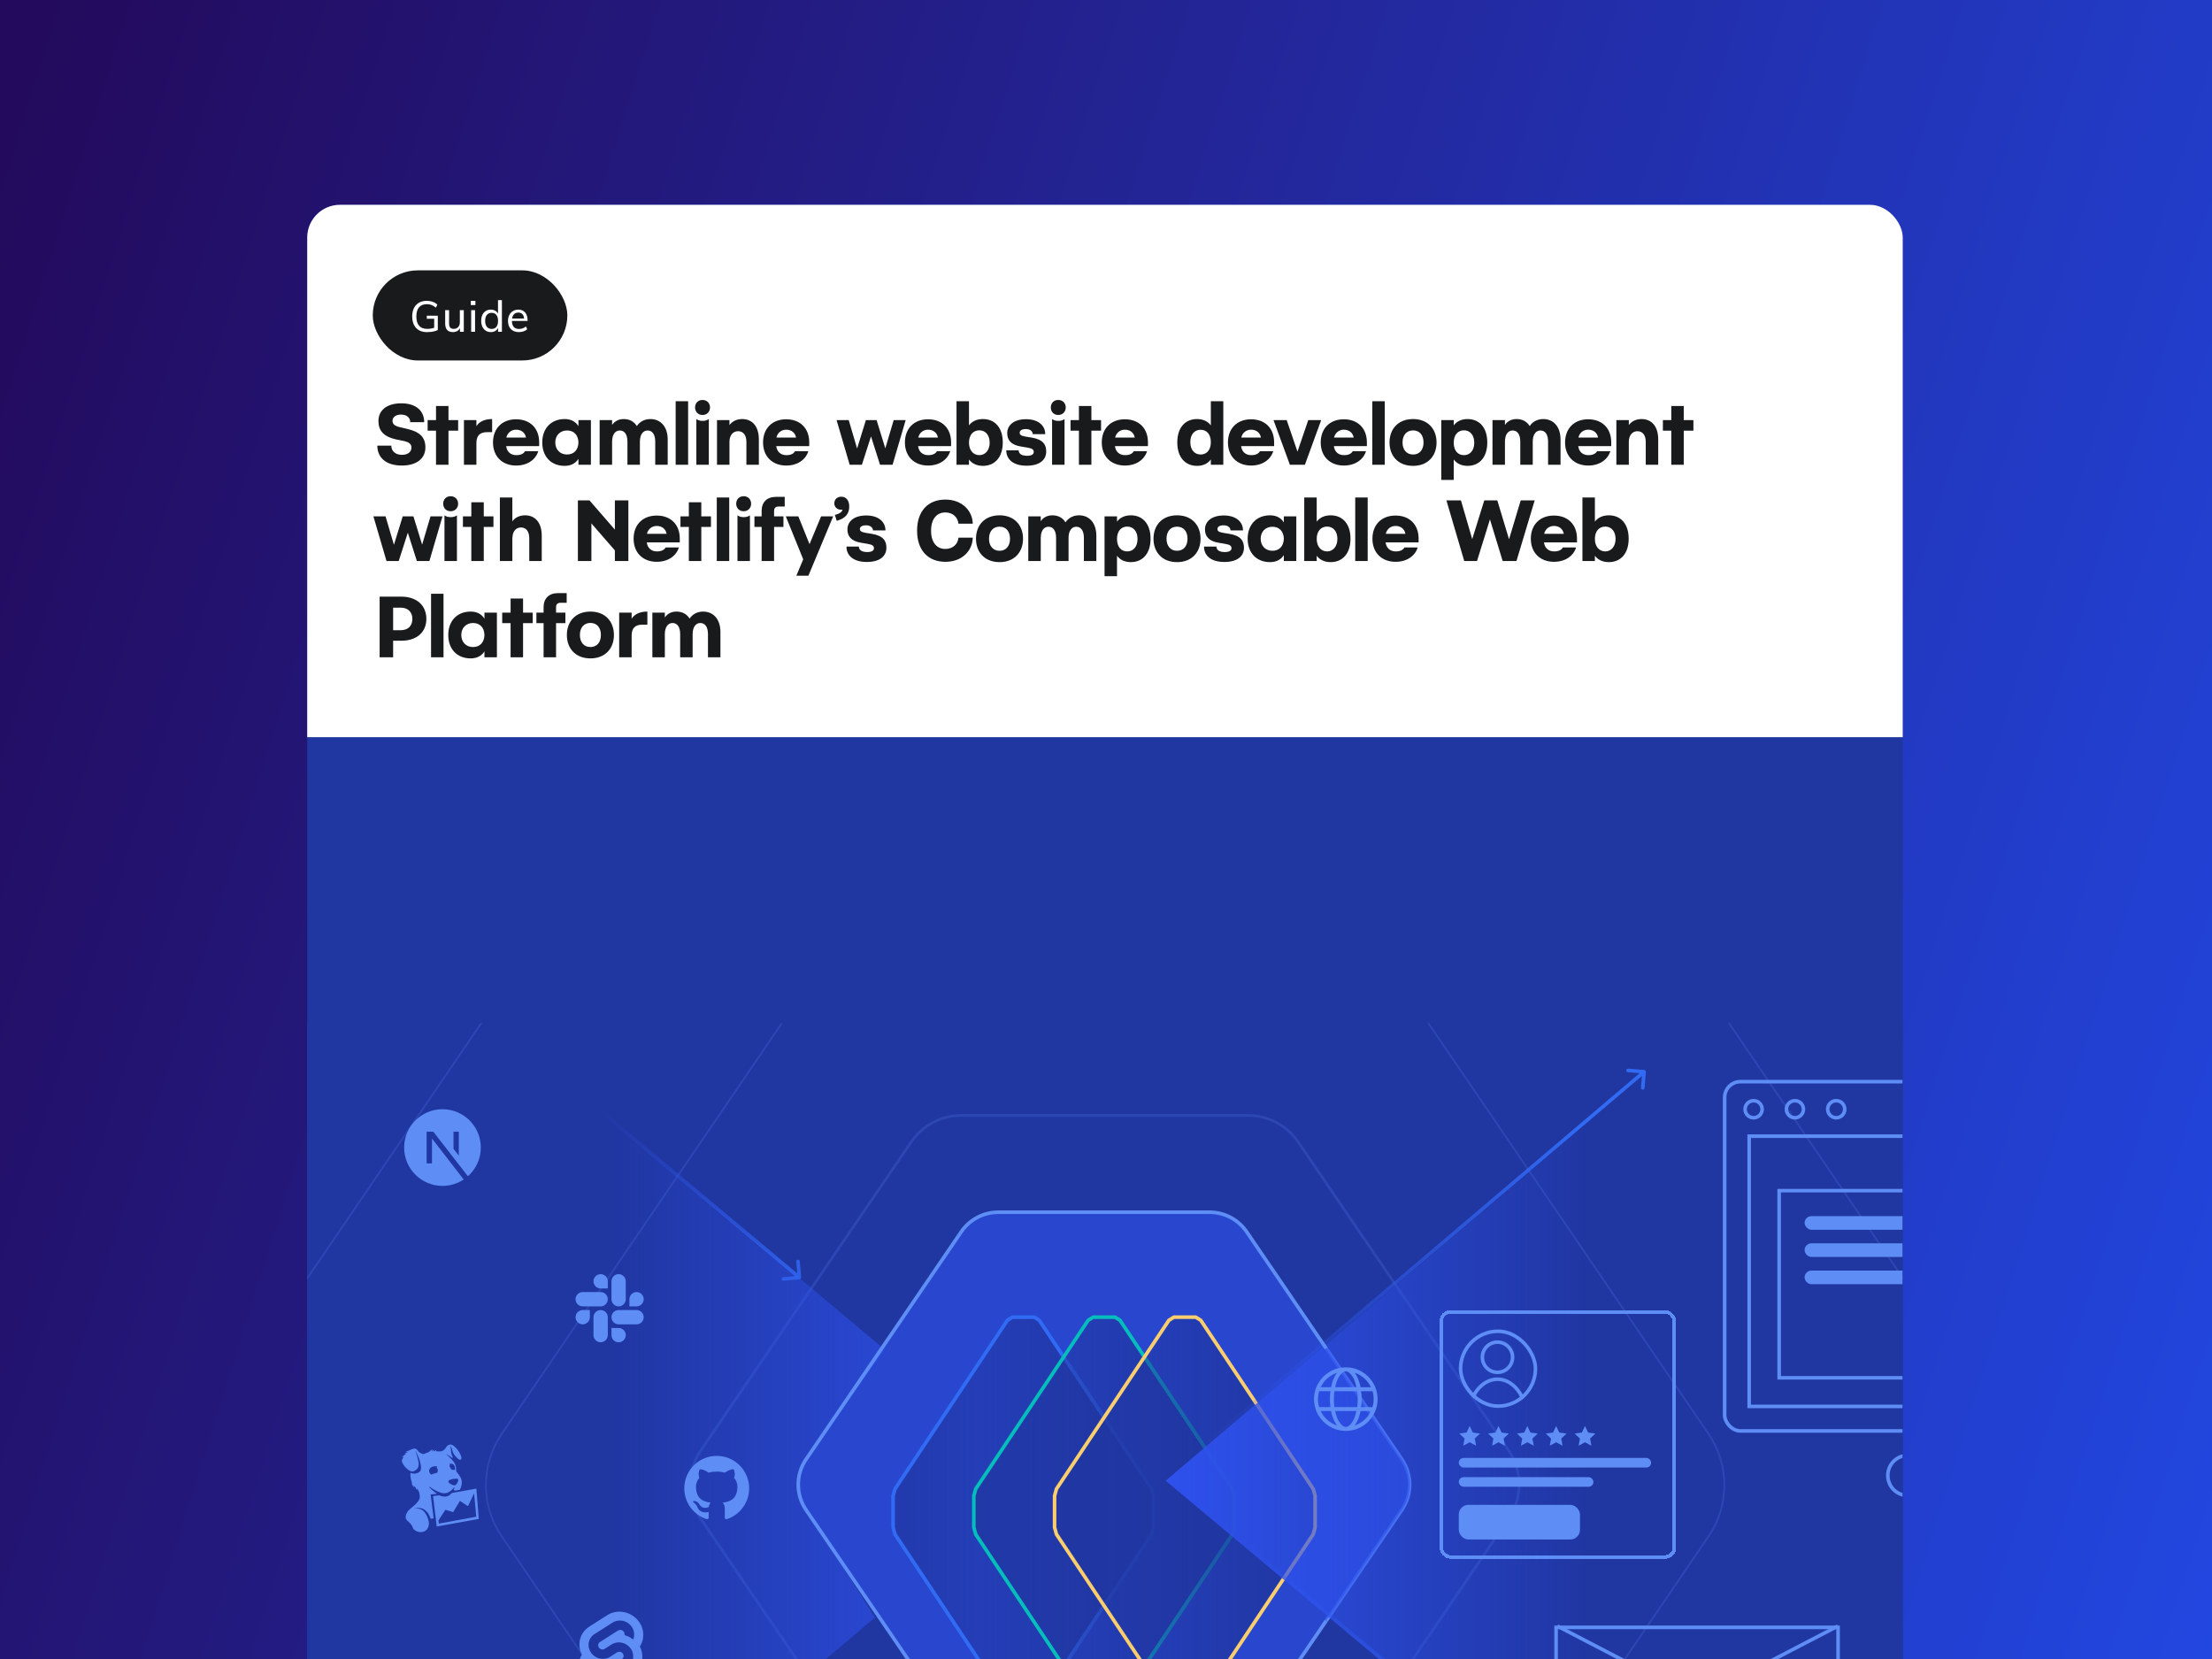 <svg xmlns="http://www.w3.org/2000/svg" fill="none" viewBox="0 0 1080 810" height="810" width="1080">
<g clip-path="url(#clip0_3649_22390)">
<rect fill="url(#paint0_linear_3649_22390)" height="810" width="1080"></rect>
<rect fill="url(#paint1_linear_3649_22390)" height="810" width="1080"></rect>
<g clip-path="url(#clip1_3649_22390)">
<rect fill="#2036A1" rx="16" height="890" width="779" y="100" x="150"></rect>
<g clip-path="url(#clip2_3649_22390)">
<rect fill="#2036A1" transform="translate(-90.342 499.5)" height="450" width="1260.7"></rect>
<path stroke-width="1.751" stroke="#5D8DF5" d="M647.512 791.352L684.456 737.189C689.53 729.75 689.53 719.962 684.456 712.523L647.512 658.359"></path>
<path stroke-width="0.875" stroke="#5D8DF5" d="M972.83 688.184C987.945 710.343 987.945 739.498 972.83 761.657L747.097 1092.6C734.952 1110.41 714.791 1121.06 693.238 1121.06L385.903 1121.06C364.35 1121.06 344.189 1110.41 332.044 1092.6L106.311 761.657C91.197 739.498 91.197 710.343 106.311 688.184L332.044 357.238C344.189 339.432 364.35 328.78 385.903 328.78L693.238 328.78C714.791 328.78 734.952 339.432 747.097 357.238L972.83 688.184Z" opacity="0.2"></path>
<path stroke-width="0.875" stroke="#5D8DF5" d="M834.204 700.134C844.482 715.203 844.482 735.029 834.204 750.098L680.697 975.154C672.437 987.262 658.728 994.506 644.07 994.506L435.071 994.506C420.414 994.506 406.704 987.262 398.445 975.154L244.938 750.098C234.659 735.029 234.659 715.203 244.938 700.134L398.445 475.078C406.704 462.969 420.414 455.725 435.071 455.725L644.071 455.725C658.728 455.725 672.437 462.969 680.697 475.078L834.204 700.134Z" opacity="0.2"></path>
<path stroke-width="1.313" stroke="#5D8DF5" d="M736.533 708.155C743.411 718.24 743.411 731.509 736.533 741.593L633.799 892.21C628.272 900.314 619.097 905.162 609.287 905.162L469.416 905.162C459.607 905.162 450.432 900.314 444.905 892.21L342.171 741.593C335.292 731.509 335.292 718.24 342.171 708.155L444.905 557.539C450.432 549.435 459.607 544.587 469.416 544.587L609.287 544.587C619.097 544.587 628.272 549.435 633.799 557.539L736.533 708.155Z" opacity="0.2"></path>
<path fill="url(#paint2_linear_3649_22390)" d="M-194.875 322.761L30.65 322.761L431.974 658.917L392.436 714.054C388.286 719.84 388.054 727.564 391.849 733.589L427.204 789.723L30.65 1126.35L-194.875 1126.35L-194.875 322.761Z"></path>
<path fill="url(#paint3_linear_3649_22390)" d="M273.433 525.035C272.952 525.077 272.596 525.502 272.638 525.984L273.332 533.832C273.375 534.314 273.799 534.67 274.281 534.628C274.763 534.585 275.119 534.16 275.076 533.678L274.46 526.702L281.436 526.085C281.918 526.043 282.274 525.618 282.231 525.136C282.189 524.654 281.764 524.298 281.282 524.341L273.433 525.035ZM272.638 919.804C272.599 920.286 272.957 920.709 273.439 920.748L281.292 921.39C281.774 921.429 282.197 921.071 282.236 920.589C282.276 920.107 281.917 919.684 281.435 919.645L274.454 919.074L275.025 912.094C275.064 911.612 274.706 911.189 274.224 911.15C273.742 911.11 273.319 911.469 273.28 911.951L272.638 919.804ZM390.389 624.614C390.87 624.571 391.226 624.146 391.184 623.665L390.49 615.816C390.448 615.334 390.023 614.978 389.541 615.021C389.059 615.063 388.703 615.488 388.746 615.97L389.362 622.947L382.386 623.563C381.904 623.606 381.548 624.031 381.591 624.512C381.633 624.994 382.058 625.35 382.54 625.307L390.389 624.614ZM391.184 820.797C391.224 820.315 390.865 819.893 390.383 819.853L382.53 819.212C382.048 819.172 381.625 819.531 381.586 820.013C381.546 820.495 381.905 820.917 382.387 820.957L389.368 821.527L388.797 828.508C388.758 828.99 389.116 829.412 389.598 829.452C390.08 829.491 390.503 829.132 390.542 828.651L391.184 820.797ZM272.948 526.578L389.749 624.413L390.874 623.07L274.073 525.235L272.948 526.578ZM389.745 820.059L272.944 919.208L274.077 920.543L390.878 821.393L389.745 820.059Z"></path>
<path fill="#5D8DF5" d="M216.043 579.006C219.874 579.006 223.437 577.855 226.403 575.88L210.903 555.853V568.027H208.297V552.543H211.555L228.449 574.305C232.32 570.875 234.761 565.867 234.761 560.288C234.761 549.951 226.38 541.57 216.043 541.57C205.705 541.57 197.325 549.951 197.325 560.288C197.325 570.626 205.705 579.006 216.043 579.006ZM221.421 560.892L224.003 564.218V552.543H221.421V560.892Z" clip-rule="evenodd" fill-rule="evenodd"></path>
<g clip-path="url(#clip3_3649_22390)">
<g clip-path="url(#clip4_3649_22390)">
<path fill="#5D8DF5" d="M210.374 716.524C211.852 715.517 213.757 715.913 213.438 716.216C212.83 716.795 213.639 716.624 213.726 717.692C213.79 718.479 213.533 718.912 213.312 719.158C212.851 719.219 212.29 719.331 211.614 719.551C211.215 719.681 210.867 719.825 210.563 719.97C210.483 719.918 210.396 719.854 210.292 719.765C209.25 718.861 209.285 717.267 210.374 716.524ZM219.203 722.751C219.471 722.543 220.69 722.151 221.818 722.018C222.411 721.948 223.255 721.908 223.435 722.008C223.793 722.206 223.793 722.817 223.548 723.382C223.191 724.202 222.687 725.108 222.116 725.183C221.184 725.306 220.303 724.801 219.297 724.05C218.938 723.78 218.718 723.126 219.203 722.751ZM220.903 714.764C222.279 715.404 222.099 716.622 222.137 717.338C222.147 717.543 222.144 717.682 222.127 717.777C221.936 717.674 221.635 717.598 221.158 717.619C221.018 717.625 220.882 717.641 220.751 717.662C220.243 717.39 219.94 716.858 219.662 716.292C219.637 716.24 219.617 716.193 219.598 716.148C219.59 716.127 219.581 716.105 219.573 716.086C219.57 716.076 219.568 716.068 219.564 716.059C219.412 715.575 219.514 715.479 219.578 715.33C219.645 715.178 219.893 715.052 219.526 714.926C219.494 714.914 219.455 714.907 219.411 714.899C219.654 714.597 220.382 714.524 220.903 714.764ZM213.403 729.325C211.921 728.374 210.387 727.009 209.717 726.253C209.604 726.169 209.622 725.792 209.622 725.792C210.227 726.262 212.738 728.056 215.393 728.875C216.329 729.165 217.766 729.274 219.013 728.568C219.966 728.027 221.112 727.086 221.797 726.116L221.922 726.334C221.917 726.478 221.602 727.181 221.442 727.463C221.732 727.629 221.947 727.674 222.269 727.763L224.468 727.42C225.256 726.146 225.822 724.09 225.219 722.134C224.875 721.012 223.081 718.777 222.953 718.654C222.502 718.221 223.028 716.548 222.135 714.722C221.191 712.791 218.731 710.778 217.663 709.902C217.978 710.132 219.917 710.914 220.821 712.005C220.905 711.892 220.94 711.306 221.018 711.158C220.242 710.141 220.181 708.332 220.181 707.849C220.181 706.962 219.731 705.957 219.731 705.957C219.731 705.957 220.507 706.572 220.708 707.631C220.945 708.884 221.45 709.872 222.119 710.707C223.383 712.283 224.526 713.091 225.103 712.509C225.794 711.81 224.402 708.681 222.625 706.935C220.55 704.897 220.007 705.16 218.79 705.594C217.818 705.941 217.293 708.699 214.761 708.644C214.332 708.594 213.228 708.567 212.682 708.572C212.966 708.175 213.21 707.868 213.21 707.868C213.21 707.868 212.361 708.209 211.637 708.643L211.581 708.559C211.826 708.044 212.088 707.719 212.088 707.719C212.088 707.719 211.409 708.127 210.79 708.615C210.903 708.002 211.329 707.613 211.329 707.613C211.329 707.613 210.472 707.767 209.38 708.969C208.139 709.308 207.841 709.531 206.852 709.969C205.244 709.618 204.485 709.052 203.762 708.01C203.212 707.214 202.232 707.093 201.231 707.505C199.771 708.108 197.925 708.934 197.925 708.934C197.925 708.934 198.527 708.91 199.154 708.937C198.296 709.262 197.471 709.709 197.471 709.709C197.471 709.709 197.873 709.695 198.369 709.703C198.027 709.988 197.837 710.124 197.511 710.34C196.725 710.91 196.089 711.569 196.089 711.569C196.089 711.569 196.622 711.327 197.101 711.19C196.766 711.957 196.102 712.522 196.224 713.461C196.342 714.318 197.394 716.084 198.752 717.168C198.87 717.262 200.725 718.979 202.125 718.274C203.524 717.57 204.076 716.943 204.306 715.981C204.576 714.876 204.422 714.04 203.844 711.642C203.654 710.851 203.158 709.221 202.918 708.442L202.972 708.404C203.429 709.369 204.6 711.915 205.072 713.625C205.809 716.291 205.579 717.644 205.242 718.139C204.225 719.635 201.62 719.832 200.435 719.004C200.254 721.875 200.895 723.139 201.113 723.775C201.005 724.507 201.479 725.866 201.479 725.866C201.479 725.866 201.532 725.249 201.75 724.923C201.807 725.649 202.174 726.512 202.174 726.512C202.174 726.512 202.152 725.979 202.318 725.519C202.553 725.916 202.725 726.01 202.947 726.309C203.169 727.085 203.614 727.652 203.614 727.652C203.614 727.652 203.541 727.236 203.581 726.803C204.667 727.846 204.854 729.369 204.962 730.539C205.267 733.756 199.89 736.314 198.848 738.327C198.058 739.519 197.585 741.405 198.922 742.516C202.155 745.201 200.913 745.94 202.532 747.121C204.752 748.739 207.53 748.014 208.476 746.698C209.792 744.864 209.454 743.133 208.965 741.515C208.583 740.249 207.544 738.147 206.259 737.333C204.946 736.502 203.669 736.346 202.587 736.457L202.687 736.342C204.243 736.033 205.87 736.203 207.047 736.962C208.383 737.82 209.605 739.293 210.244 741.551C210.969 741.447 211.071 741.401 211.735 741.307L210.241 729.677L213.403 729.325ZM214.267 743.903L214.094 742.29L217.454 737.165L221.269 738.279L224.549 732.801L228.48 735.395L231.467 729.13L232.529 740.539L214.267 743.903ZM232.569 726.794L220.564 728.97C220.266 729.353 219.531 730.026 219.178 730.202C217.661 730.965 216.637 730.744 215.751 730.514C215.182 730.37 214.852 730.289 214.379 730.076L211.449 730.478L213.228 745.318L233.793 741.611L232.569 726.794Z"></path>
</g>
</g>
<g clip-path="url(#clip5_3649_22390)">
<path fill="#5D8DF5" d="M296.516 788.577C301.559 785.364 308.533 786.862 312.065 791.917C312.903 793.09 313.498 794.418 313.816 795.824C314.133 797.23 314.167 798.686 313.914 800.105C313.67 801.461 313.153 802.752 312.395 803.902C313.501 806.011 313.872 808.429 313.45 810.772C313.2 812.164 312.663 813.487 311.872 814.659C311.082 815.831 310.056 816.825 308.859 817.578L300.003 823.223C294.961 826.435 287.986 824.938 284.454 819.883C283.616 818.71 283.021 817.381 282.703 815.975C282.386 814.569 282.352 813.114 282.604 811.694C282.849 810.339 283.366 809.047 284.124 807.897C283.018 805.789 282.647 803.371 283.069 801.027C283.319 799.636 283.856 798.312 284.646 797.14C285.437 795.969 286.463 794.974 287.659 794.222L296.516 788.577ZM291.435 820.146C292.786 820.647 294.257 820.721 295.651 820.359H295.651C296.287 820.189 296.894 819.922 297.45 819.568L306.306 813.924C307.025 813.472 307.643 812.874 308.118 812.169C308.593 811.464 308.916 810.668 309.067 809.832C309.218 808.978 309.198 808.103 309.007 807.257C308.816 806.411 308.458 805.613 307.954 804.907C307.133 803.724 305.969 802.821 304.619 802.321C303.268 801.82 301.797 801.746 300.403 802.108C299.767 802.278 299.161 802.545 298.605 802.899L295.226 805.052C295.058 805.159 294.874 805.24 294.682 805.291C294.262 805.4 293.819 805.378 293.412 805.227C293.005 805.076 292.655 804.804 292.408 804.447C292.256 804.234 292.148 803.994 292.091 803.739C292.033 803.484 292.027 803.22 292.073 802.963C292.118 802.711 292.216 802.471 292.359 802.259C292.502 802.046 292.688 801.866 292.905 801.73L301.761 796.086C301.929 795.979 302.113 795.898 302.305 795.846C302.725 795.738 303.168 795.76 303.575 795.911C303.981 796.062 304.332 796.334 304.579 796.69C304.849 797.073 304.976 797.54 304.936 798.007L304.906 798.336L305.235 798.435C306.48 798.811 307.652 799.397 308.699 800.167L309.153 800.5L309.32 799.991C309.409 799.721 309.48 799.445 309.531 799.164C309.683 798.311 309.663 797.436 309.472 796.59C309.281 795.744 308.923 794.945 308.419 794.24C307.598 793.057 306.434 792.154 305.084 791.653C303.733 791.153 302.262 791.079 300.868 791.441C300.232 791.611 299.625 791.878 299.069 792.232L290.213 797.876C289.493 798.329 288.876 798.926 288.401 799.631C287.925 800.336 287.602 801.132 287.452 801.968C287.3 802.822 287.321 803.697 287.512 804.543C287.703 805.388 288.061 806.187 288.565 806.893C289.385 808.076 290.55 808.979 291.9 809.479C293.25 809.98 294.722 810.054 296.115 809.692C296.752 809.522 297.358 809.255 297.914 808.902L301.293 806.747C301.461 806.641 301.645 806.56 301.837 806.508C302.257 806.4 302.7 806.422 303.107 806.573C303.513 806.724 303.864 806.996 304.111 807.353C304.263 807.566 304.37 807.806 304.428 808.061C304.486 808.316 304.492 808.58 304.446 808.837C304.401 809.089 304.303 809.329 304.16 809.541C304.017 809.753 303.831 809.933 303.614 810.07L294.758 815.714C294.59 815.821 294.406 815.902 294.214 815.953C293.794 816.062 293.351 816.04 292.944 815.889C292.538 815.738 292.187 815.466 291.94 815.109C291.669 814.726 291.543 814.26 291.583 813.792L291.613 813.464L291.284 813.364C290.039 812.988 288.868 812.403 287.82 811.633L287.366 811.3L287.199 811.808C287.11 812.079 287.039 812.355 286.988 812.635C286.836 813.489 286.856 814.364 287.047 815.21C287.238 816.055 287.596 816.854 288.1 817.56C288.921 818.743 290.085 819.646 291.435 820.146Z" clip-rule="evenodd" fill-rule="evenodd"></path>
</g>
<g clip-path="url(#clip6_3649_22390)">
<g clip-path="url(#clip7_3649_22390)">
<path fill="#5D8DF5" d="M288.002 643.116C288.002 645.04 286.431 646.612 284.507 646.612C282.583 646.612 281.011 645.04 281.011 643.116C281.011 641.192 282.583 639.621 284.507 639.621H288.002V643.116Z"></path>
<path fill="#5D8DF5" d="M289.764 643.116C289.764 641.192 291.335 639.621 293.259 639.621C295.183 639.621 296.755 641.192 296.755 643.116V651.869C296.755 653.793 295.183 655.365 293.259 655.365C291.335 655.365 289.764 653.793 289.764 651.869V643.116Z"></path>
<path fill="#5D8DF5" d="M293.259 629.079C291.335 629.079 289.764 627.508 289.764 625.584C289.764 623.66 291.335 622.088 293.259 622.088C295.183 622.088 296.755 623.66 296.755 625.584V629.079H293.259Z"></path>
<path fill="#5D8DF5" d="M293.259 630.84C295.183 630.84 296.755 632.412 296.755 634.336C296.755 636.26 295.183 637.832 293.259 637.832H284.507C282.583 637.832 281.011 636.26 281.011 634.336C281.011 632.412 282.583 630.84 284.507 630.84H293.259Z"></path>
<path fill="#5D8DF5" d="M307.296 634.336C307.296 632.412 308.868 630.84 310.792 630.84C312.716 630.84 314.287 632.412 314.287 634.336C314.287 636.26 312.716 637.832 310.792 637.832H307.296V634.336Z"></path>
<path fill="#5D8DF5" d="M305.535 634.336C305.535 636.26 303.963 637.832 302.039 637.832C300.115 637.832 298.543 636.26 298.543 634.336V625.584C298.543 623.66 300.115 622.088 302.039 622.088C303.963 622.088 305.535 623.66 305.535 625.584V634.336Z"></path>
<path fill="#5D8DF5" d="M302.039 648.373C303.963 648.373 305.535 649.945 305.535 651.869C305.535 653.793 303.963 655.364 302.039 655.364C300.115 655.364 298.543 653.793 298.543 651.869V648.373H302.039Z"></path>
<path fill="#5D8DF5" d="M302.039 646.612C300.115 646.612 298.543 645.04 298.543 643.116C298.543 641.192 300.115 639.621 302.039 639.621H310.792C312.716 639.621 314.287 641.192 314.287 643.116C314.287 645.04 312.716 646.612 310.792 646.612H302.039Z"></path>
</g>
</g>
<g clip-path="url(#clip8_3649_22390)">
<g clip-path="url(#clip9_3649_22390)">
<path fill="#5D8DF5" d="M349.936 710.825C341.184 710.825 334.095 717.914 334.095 726.665C334.095 733.667 338.636 739.599 344.928 741.699C345.715 741.845 346.007 741.359 346.007 740.931C346.007 740.551 345.997 739.56 345.988 738.237C341.583 739.19 340.649 736.117 340.649 736.117C339.929 734.289 338.889 733.803 338.889 733.803C337.45 732.821 338.996 732.84 338.996 732.84C340.581 732.957 341.427 734.474 341.427 734.474C342.837 736.895 345.132 736.195 346.036 735.787C346.182 734.766 346.591 734.065 347.038 733.667C343.518 733.268 339.823 731.907 339.823 725.839C339.823 724.108 340.435 722.698 341.456 721.589C341.291 721.191 340.746 719.576 341.612 717.398C341.612 717.398 342.944 716.97 345.968 719.022C347.232 718.672 348.584 718.497 349.936 718.487C351.278 718.487 352.639 718.672 353.903 719.022C356.927 716.97 358.26 717.398 358.26 717.398C359.125 719.576 358.58 721.191 358.415 721.589C359.426 722.698 360.039 724.108 360.039 725.839C360.039 731.926 356.334 733.258 352.804 733.657C353.368 734.143 353.884 735.116 353.884 736.594C353.884 738.714 353.864 740.415 353.864 740.94C353.864 741.368 354.146 741.855 354.953 741.699C361.245 739.599 365.776 733.667 365.776 726.675C365.776 717.914 358.687 710.825 349.936 710.825Z" clip-rule="evenodd" fill-rule="evenodd"></path>
</g>
</g>
<path fill-opacity="0.6" fill="#2E51ED" d="M684.456 712.523C689.53 719.962 689.53 729.75 684.456 737.189L608.673 848.294C604.595 854.272 597.827 857.848 590.591 857.848L487.412 857.848C480.176 857.848 473.408 854.272 469.331 848.294L393.547 737.189C388.473 729.75 388.473 719.962 393.547 712.523L469.331 601.417C473.408 595.44 480.176 591.863 487.412 591.863L590.591 591.863C597.827 591.863 604.595 595.44 608.673 601.417L684.456 712.523Z"></path>
<g filter="url(#filter0_ddd_3649_22390)">
<path fill="url(#paint4_linear_3649_22390)" d="M561.493 735.636L562.36 732.497L562.36 717.322L561.493 714.184L506.786 632.123L504.693 630.822L494.577 630.822L492.485 632.123L437.778 714.184L436.91 717.322L436.91 732.497L437.778 735.636L492.485 817.696L494.577 818.997L504.693 818.997L506.786 817.696L561.493 735.636Z"></path>
<path stroke-width="1.751" stroke="#316BF4" d="M562.221 736.121L562.299 736.004L562.337 735.869L563.204 732.73L563.236 732.616L563.236 732.497L563.236 717.322L563.236 717.203L563.204 717.089L562.337 713.951L562.299 713.815L562.221 713.698L507.514 631.638L507.409 631.48L507.248 631.38L505.156 630.079L504.944 629.947L504.693 629.947L494.577 629.947L494.327 629.947L494.114 630.079L492.022 631.38L491.861 631.48L491.756 631.638L437.049 713.698L436.971 713.815L436.934 713.951L436.066 717.089L436.035 717.203L436.035 717.322L436.035 732.497L436.035 732.616L436.066 732.73L436.934 735.869L436.971 736.004L437.049 736.121L491.756 818.182L491.861 818.339L492.022 818.44L494.114 819.741L494.327 819.873L494.577 819.873L504.693 819.873L504.943 819.873L505.156 819.741L507.248 818.44L507.409 818.339L507.514 818.182L562.221 736.121Z"></path>
</g>
<g filter="url(#filter1_ddd_3649_22390)">
<path fill="url(#paint5_linear_3649_22390)" d="M600.92 735.636L601.787 732.497L601.787 717.322L600.92 714.184L546.213 632.123L544.121 630.822L534.004 630.822L531.912 632.123L477.205 714.184L476.337 717.322L476.337 732.497L477.205 735.636L531.912 817.696L534.004 818.997L544.121 818.997L546.213 817.696L600.92 735.636Z"></path>
<path stroke-width="1.751" stroke="#05BDBA" d="M601.648 736.121L601.726 736.004L601.764 735.869L602.631 732.73L602.663 732.616L602.663 732.497L602.663 717.322L602.663 717.203L602.631 717.089L601.764 713.951L601.726 713.815L601.648 713.698L546.941 631.638L546.836 631.48L546.675 631.38L544.583 630.079L544.371 629.947L544.121 629.947L534.004 629.947L533.754 629.947L533.542 630.079L531.449 631.38L531.288 631.48L531.183 631.638L476.476 713.698L476.398 713.815L476.361 713.951L475.494 717.089L475.462 717.203L475.462 717.322L475.462 732.497L475.462 732.616L475.494 732.73L476.361 735.869L476.398 736.004L476.476 736.121L531.183 818.182L531.288 818.339L531.449 818.44L533.542 819.741L533.754 819.873L534.004 819.873L544.121 819.873L544.371 819.873L544.583 819.741L546.675 818.44L546.836 818.339L546.941 818.182L601.648 736.121Z"></path>
</g>
<g filter="url(#filter2_ddd_3649_22390)">
<path fill="url(#paint6_linear_3649_22390)" d="M640.347 735.636L641.215 732.497L641.215 717.322L640.347 714.184L585.64 632.123L583.548 630.822L573.431 630.822L571.339 632.123L516.632 714.184L515.765 717.322L515.765 732.497L516.632 735.636L571.339 817.696L573.431 818.997L583.548 818.997L585.64 817.696L640.347 735.636Z"></path>
<path stroke-width="1.751" stroke="#FACD6F" d="M641.076 736.121L641.154 736.004L641.191 735.869L642.058 732.73L642.09 732.616L642.09 732.497L642.09 717.322L642.09 717.203L642.058 717.089L641.191 713.951L641.154 713.815L641.076 713.698L586.369 631.638L586.263 631.48L586.103 631.38L584.01 630.079L583.798 629.947L583.548 629.947L573.431 629.947L573.181 629.947L572.969 630.079L570.877 631.38L570.716 631.48L570.611 631.638L515.904 713.698L515.826 713.815L515.788 713.951L514.921 717.089L514.889 717.203L514.889 717.322L514.889 732.497L514.889 732.616L514.921 732.73L515.788 735.869L515.826 736.004L515.904 736.121L570.611 818.182L570.716 818.339L570.877 818.44L572.969 819.741L573.181 819.873L573.431 819.873L583.548 819.873L583.798 819.873L584.01 819.741L586.103 818.44L586.263 818.339L586.369 818.182L641.076 736.121Z"></path>
</g>
<path fill="url(#paint7_linear_3649_22390)" d="M569.119 722.945L1045.6 1122.06L1271.13 1122.06L1271.13 318.471L1045.6 318.471L569.119 722.945Z"></path>
<rect stroke-width="1.751" stroke="#5D8DF5" transform="rotate(-90 759.755 864.631)" height="137.678" width="70.092" y="864.631" x="759.755"></rect>
<path stroke-width="1.751" stroke="#5D8DF5" d="M760.348 865.123L897.332 793.921"></path>
<path stroke-width="1.751" stroke="#5D8DF5" d="M760.348 793.917L897.331 865.119"></path>
<g filter="url(#filter3_d_3649_22390)">
<rect stroke-width="1.751" stroke="#5D8DF5" rx="7.715" height="170.54" width="237.727" y="525.764" x="842.051"></rect>
<circle stroke-width="1.751" stroke="#5D8DF5" r="4.167" cy="539.232" cx="856.192"></circle>
<circle stroke-width="1.751" stroke="#5D8DF5" r="4.167" cy="539.232" cx="876.363"></circle>
<circle stroke-width="1.751" stroke="#5D8DF5" r="4.167" cy="539.232" cx="896.525"></circle>
<rect stroke-width="1.751" stroke="#5D8DF5" height="131.957" width="213.779" y="552.374" x="854.024"></rect>
<rect stroke-width="1.751" stroke="#5D8DF5" height="91.379" width="184.509" y="578.981" x="868.662"></rect>
<rect fill="#5D8DF5" rx="3.326" height="6.652" width="79.826" y="591.412" x="881.09"></rect>
<rect fill="#5D8DF5" rx="3.326" height="6.652" width="93.13" y="604.707" x="881.084"></rect>
<rect fill="#5D8DF5" rx="3.326" height="6.652" width="79.826" y="618.009" x="881.084"></rect>
</g>
<g filter="url(#filter4_d_3649_22390)">
<path stroke-width="1.751" stroke="#5D8DF5" d="M931.363 728.277C926.047 728.277 921.72 723.913 921.72 718.509C921.72 713.104 926.047 708.741 931.363 708.741H1059.34C1064.65 708.741 1068.98 713.104 1068.98 718.509C1068.98 723.913 1064.65 728.277 1059.34 728.277H931.363Z"></path>
</g>
<g filter="url(#filter5_d_3649_22390)">
<rect shape-rendering="crispEdges" stroke-width="1.751" stroke="#5D8DF5" rx="4.446" height="119.584" width="113.731" y="638.702" x="703.724"></rect>
<g clip-path="url(#clip10_3649_22390)">
<path stroke-width="1.751" stroke="#5D8DF5" d="M738.507 660.788C738.507 664.86 735.206 668.161 731.133 668.161C727.061 668.161 723.76 664.86 723.76 660.788C723.76 656.716 727.061 653.415 731.133 653.415C735.206 653.415 738.507 656.716 738.507 660.788Z"></path>
<path stroke-width="1.751" stroke="#5D8DF5" d="M745.424 690.59C745.424 695.927 743.779 700.726 741.16 704.172C738.542 707.617 734.988 709.671 731.132 709.671C727.277 709.671 723.723 707.617 721.105 704.172C718.486 700.726 716.841 695.927 716.841 690.59C716.841 685.253 718.486 680.454 721.105 677.009C723.723 673.564 727.277 671.509 731.132 671.509C734.988 671.509 738.542 673.564 741.16 677.009C743.779 680.454 745.424 685.253 745.424 690.59Z"></path>
</g>
<rect stroke-width="1.751" stroke="#5D8DF5" rx="18.283" height="36.566" width="36.566" y="648.094" x="713.117"></rect>
<path fill="#5D8DF5" d="M717.563 694.363L719.102 697.566L722.624 698.04L720.053 700.494L720.691 703.99L717.563 702.303L714.435 703.99L715.073 700.494L712.502 698.04L716.024 697.566L717.563 694.363Z"></path>
<path fill="#5D8DF5" d="M759.794 694.363L761.333 697.566L764.855 698.04L762.284 700.494L762.922 703.99L759.794 702.303L756.666 703.99L757.304 700.494L754.733 698.04L758.255 697.566L759.794 694.363Z"></path>
<path fill="#5D8DF5" d="M773.871 694.363L775.41 697.566L778.932 698.04L776.361 700.494L776.999 703.99L773.871 702.303L770.743 703.99L771.38 700.494L768.809 698.04L772.332 697.566L773.871 694.363Z"></path>
<path fill="#5D8DF5" d="M731.64 694.363L733.179 697.566L736.701 698.04L734.13 700.494L734.768 703.99L731.64 702.303L728.512 703.99L729.15 700.494L726.579 698.04L730.101 697.566L731.64 694.363Z"></path>
<path fill="#5D8DF5" d="M745.717 694.363L747.256 697.566L750.778 698.04L748.207 700.494L748.845 703.99L745.717 702.303L742.589 703.99L743.227 700.494L740.656 698.04L744.178 697.566L745.717 694.363Z"></path>
<rect fill="#5D8DF5" rx="2.348" height="4.696" width="93.924" y="709.947" x="712.241"></rect>
<rect fill="#5D8DF5" rx="2.348" height="4.696" width="65.747" y="719.339" x="712.241"></rect>
<rect fill="#5D8DF5" rx="4.696" height="16.906" width="59.172" y="732.863" x="712.241"></rect>
</g>
<path fill="#5D8DF5" d="M657.089 667.593C660 667.633 662.608 668.341 664.912 669.715C667.257 671.09 669.117 672.95 670.491 675.294C671.866 677.599 672.573 680.207 672.614 683.117C672.573 686.028 671.866 688.636 670.491 690.94C669.117 693.285 667.257 695.145 664.912 696.519C662.608 697.894 660 698.602 657.089 698.642C654.178 698.602 651.571 697.894 649.266 696.519C646.921 695.145 645.062 693.285 643.687 690.94C642.313 688.636 641.605 686.028 641.565 683.117C641.605 680.207 642.313 677.599 643.687 675.294C645.062 672.95 646.921 671.09 649.266 669.715C651.571 668.341 654.178 667.633 657.089 667.593ZM657.089 696.701C657.615 696.701 658.201 696.439 658.848 695.913C659.495 695.387 660.162 694.498 660.849 693.245C661.456 691.991 661.921 690.556 662.244 688.939H651.874C652.238 690.556 652.723 691.991 653.329 693.245C654.017 694.498 654.684 695.387 655.331 695.913C655.978 696.439 656.564 696.701 657.089 696.701ZM651.51 686.999H662.668C662.83 685.786 662.911 684.492 662.911 683.117C662.911 681.743 662.83 680.449 662.668 679.236H651.51C651.348 680.449 651.268 681.743 651.268 683.117C651.268 684.492 651.348 685.786 651.51 686.999ZM662.244 677.296C661.921 675.638 661.456 674.203 660.849 672.99C660.162 671.737 659.495 670.847 658.848 670.322C658.201 669.796 657.615 669.533 657.089 669.533C656.564 669.533 655.978 669.796 655.331 670.322C654.684 670.847 654.017 671.737 653.329 672.99C652.723 674.203 652.238 675.638 651.874 677.296H662.244ZM664.548 679.236C664.751 680.49 664.852 681.783 664.852 683.117C664.852 684.452 664.751 685.745 664.548 686.999H670.128C670.491 685.745 670.673 684.452 670.673 683.117C670.673 681.783 670.491 680.49 670.128 679.236H664.548ZM661.456 670.261C662.749 672 663.699 674.344 664.306 677.296H669.339C668.571 675.638 667.5 674.203 666.125 672.99C664.751 671.777 663.194 670.867 661.456 670.261ZM652.784 670.261C651.005 670.867 649.428 671.777 648.054 672.99C646.679 674.203 645.608 675.638 644.839 677.296H649.873C650.479 674.344 651.45 672 652.784 670.261ZM643.505 683.117C643.505 684.452 643.687 685.745 644.051 686.999H649.57C649.408 685.745 649.327 684.452 649.327 683.117C649.327 681.783 649.408 680.49 649.57 679.236H644.051C643.687 680.49 643.505 681.783 643.505 683.117ZM669.339 688.939H664.306C663.699 691.89 662.749 694.235 661.456 695.974C663.194 695.367 664.751 694.458 666.125 693.245C667.5 692.032 668.571 690.597 669.339 688.939ZM649.873 688.939H644.839C645.608 690.597 646.679 692.032 648.054 693.245C649.428 694.458 651.005 695.367 652.784 695.974C651.45 694.235 650.479 691.89 649.873 688.939Z"></path>
<path fill="url(#paint8_linear_3649_22390)" d="M802.798 918.121C803.279 918.078 803.635 917.653 803.593 917.172L802.899 909.323C802.857 908.841 802.432 908.485 801.95 908.528C801.468 908.57 801.112 908.995 801.155 909.477L801.772 916.454L794.795 917.07C794.313 917.113 793.957 917.538 794 918.019C794.042 918.501 794.467 918.857 794.949 918.814L802.798 918.121ZM569.119 721.579L568.552 720.911L567.76 721.583L568.556 722.25L569.119 721.579ZM803.593 523.351C803.633 522.869 803.274 522.447 802.792 522.407L794.939 521.765C794.457 521.726 794.034 522.085 793.995 522.567C793.956 523.048 794.314 523.471 794.796 523.51L801.777 524.081L801.206 531.062C801.167 531.544 801.526 531.966 802.007 532.006C802.489 532.045 802.912 531.686 802.951 531.204L803.593 523.351ZM803.283 916.578L569.681 720.908L568.556 722.25L802.159 917.92L803.283 916.578ZM569.685 722.246L803.287 523.947L802.154 522.612L568.552 720.911L569.685 722.246Z"></path>
<path stroke-width="1.751" stroke="#5D8DF5" d="M647.512 791.352L608.673 848.294C604.595 854.272 597.827 857.848 590.591 857.848L487.412 857.848C480.176 857.848 473.408 854.272 469.331 848.294L393.547 737.189C388.473 729.749 388.473 719.962 393.547 712.522L469.331 601.417C473.408 595.439 480.176 591.863 487.412 591.863L590.591 591.863C597.827 591.863 604.595 595.439 608.673 601.417L647.512 658.359"></path>
</g>
<rect fill="white" transform="translate(150 100)" height="259.909" width="779"></rect>
<rect fill="#181A1C" rx="22" height="44" width="95" y="132" x="182"></rect>
<path fill="white" d="M208.505 162.168C206.993 162.168 205.691 161.867 204.599 161.265C203.521 160.649 202.695 159.774 202.121 158.64C201.547 157.492 201.26 156.113 201.26 154.503C201.26 152.907 201.547 151.542 202.121 150.408C202.695 149.26 203.514 148.385 204.578 147.783C205.656 147.181 206.923 146.88 208.379 146.88C209.415 146.88 210.374 147.034 211.256 147.342C212.138 147.65 212.901 148.112 213.545 148.728L212.81 150.198C212.096 149.61 211.389 149.183 210.689 148.917C210.003 148.651 209.24 148.518 208.4 148.518C206.734 148.518 205.46 149.029 204.578 150.051C203.71 151.073 203.276 152.557 203.276 154.503C203.276 156.491 203.724 158.003 204.62 159.039C205.516 160.061 206.832 160.572 208.568 160.572C209.268 160.572 209.954 160.509 210.626 160.383C211.298 160.257 211.907 160.082 212.453 159.858L211.991 160.761V155.637H208.379V154.146H213.755V161.139C213.349 161.349 212.859 161.531 212.285 161.685C211.725 161.839 211.116 161.958 210.458 162.042C209.8 162.126 209.149 162.168 208.505 162.168ZM221.176 162.147C219.902 162.147 218.943 161.797 218.299 161.097C217.669 160.383 217.354 159.333 217.354 157.947V151.437H219.265V157.926C219.265 158.836 219.447 159.508 219.811 159.942C220.189 160.362 220.763 160.572 221.533 160.572C222.429 160.572 223.15 160.285 223.696 159.711C224.242 159.123 224.515 158.346 224.515 157.38V151.437H226.447V162H224.578V159.732L224.83 159.627C224.55 160.453 224.081 161.083 223.423 161.517C222.765 161.937 222.016 162.147 221.176 162.147ZM230.04 162V151.437H231.951V162H230.04ZM229.872 146.88H232.119V148.959H229.872V146.88ZM245.058 162H243.168V159.207L243.42 159.459C243.182 160.313 242.727 160.978 242.055 161.454C241.383 161.916 240.571 162.147 239.619 162.147C238.709 162.147 237.897 161.923 237.183 161.475C236.483 161.013 235.93 160.369 235.524 159.543C235.132 158.703 234.936 157.73 234.936 156.624C234.936 155.518 235.132 154.559 235.524 153.747C235.916 152.921 236.462 152.284 237.162 151.836C237.876 151.388 238.695 151.164 239.619 151.164C240.571 151.164 241.383 151.402 242.055 151.878C242.727 152.354 243.182 153.012 243.42 153.852L243.147 154.104V146.544H245.058V162ZM240.039 160.593C241.033 160.593 241.803 160.257 242.349 159.585C242.895 158.899 243.168 157.926 243.168 156.666C243.168 155.42 242.895 154.454 242.349 153.768C241.817 153.082 241.047 152.739 240.039 152.739C239.045 152.739 238.268 153.082 237.708 153.768C237.148 154.44 236.868 155.392 236.868 156.624C236.868 157.884 237.148 158.864 237.708 159.564C238.268 160.25 239.045 160.593 240.039 160.593ZM257.396 160.761C256.934 161.195 256.339 161.538 255.611 161.79C254.883 162.028 254.141 162.147 253.385 162.147C252.279 162.147 251.327 161.93 250.529 161.496C249.731 161.062 249.115 160.439 248.681 159.627C248.247 158.801 248.03 157.821 248.03 156.687C248.03 155.595 248.24 154.636 248.66 153.81C249.094 152.984 249.689 152.34 250.445 151.878C251.201 151.402 252.069 151.164 253.049 151.164C254.001 151.164 254.813 151.374 255.485 151.794C256.171 152.214 256.689 152.816 257.039 153.6C257.403 154.37 257.585 155.294 257.585 156.372V156.708H249.71V155.532H256.493L255.905 156.288C255.933 155.098 255.702 154.188 255.212 153.558C254.722 152.928 254.008 152.613 253.07 152.613C252.09 152.613 251.32 152.963 250.76 153.663C250.214 154.349 249.941 155.315 249.941 156.561C249.941 157.905 250.235 158.92 250.823 159.606C251.411 160.278 252.279 160.614 253.427 160.614C254.043 160.614 254.631 160.516 255.191 160.32C255.751 160.11 256.283 159.802 256.787 159.396L257.396 160.761Z"></path>
<path fill="#181A1C" d="M195.923 196.918C203.216 196.918 207.116 200.662 207.116 206.122H200.291C200.291 203.938 198.653 202.417 195.767 202.417C193.232 202.417 191.633 203.743 191.633 205.42C191.633 206.98 192.569 207.955 195.26 208.579L198.614 209.359C205.049 210.802 207.701 213.571 207.701 218.446C207.701 223.594 203.801 227.299 196.157 227.299C188.435 227.299 184.223 223.36 184.223 217.588H191.048C191.048 220.162 192.998 222.073 196.196 222.073C199.277 222.073 200.876 220.552 200.876 218.563C200.876 216.886 199.94 215.911 197.054 215.287L193.817 214.624C187.07 213.259 184.769 210.061 184.769 205.537C184.769 200.506 188.669 196.918 195.923 196.918ZM208.789 205.108H212.884V198.244H218.968V205.108H223.687V210.256H218.968V226.909H212.884V210.256H208.789V205.108ZM226.517 205.108H232.601V208.072C233.966 205.927 236.501 204.601 240.284 204.601V210.997H237.827C234.239 210.997 232.601 212.713 232.601 216.418V226.909H226.517V205.108ZM251.975 204.718C258.878 204.718 263.246 209.164 263.246 215.95V217.822H247.139C247.451 220.435 249.206 222.229 252.092 222.229C254.237 222.229 255.68 221.527 256.343 220.279H262.817C261.569 224.374 257.591 227.299 252.014 227.299C245.189 227.299 240.704 222.814 240.704 216.028C240.704 209.242 245.111 204.718 251.975 204.718ZM247.217 213.649H256.811C256.382 211.192 254.471 209.788 251.975 209.788C249.557 209.788 247.724 211.387 247.217 213.649ZM275.715 204.601C279.264 204.601 281.331 206.278 282.423 208.072V205.108H288.507V226.909H282.423V224.023C281.331 225.778 279.264 227.455 275.715 227.455C268.89 227.455 264.756 222.736 264.756 216.028C264.756 209.359 268.89 204.601 275.715 204.601ZM271.113 216.028C271.113 219.577 273.531 221.917 276.846 221.917C280.239 221.917 282.345 219.616 282.423 216.028C282.345 212.44 280.239 210.178 276.846 210.178C273.531 210.178 271.113 212.557 271.113 216.028ZM292.77 205.108H298.854V207.487C299.985 205.771 301.935 204.601 304.509 204.601C307.317 204.601 309.54 205.771 310.944 208.033C312.27 206.005 314.571 204.601 317.535 204.601C322.644 204.601 325.998 208.423 325.998 214.585V226.909H319.914V215.638C319.914 212.05 318.471 210.178 316.17 210.178C313.947 210.178 312.426 212.206 312.426 215.599V226.909H306.342V215.638C306.342 212.05 304.899 210.178 302.598 210.178C300.375 210.178 298.854 212.206 298.854 215.599V226.909H292.77V205.108ZM329.886 195.904H335.97V226.909H329.886V195.904ZM343.038 205.498C344.403 205.498 345.339 205.147 346.08 204.601V226.909L339.996 226.909V204.601C340.776 205.147 341.673 205.498 343.038 205.498ZM342.999 195.28C345.261 195.28 346.665 196.918 346.665 198.946C346.665 200.935 345.261 202.612 342.999 202.612C340.737 202.612 339.372 200.935 339.372 198.946C339.372 196.918 340.737 195.28 342.999 195.28ZM350.073 205.108H356.157V207.565C357.366 205.81 359.589 204.601 362.358 204.601C367.311 204.601 370.509 208.15 370.509 214.585V226.909H364.425V215.755C364.425 212.401 362.826 210.529 360.369 210.529C357.873 210.529 356.157 212.557 356.157 215.716V226.909H350.073V205.108ZM383.833 204.718C390.736 204.718 395.104 209.164 395.104 215.95V217.822H378.997C379.309 220.435 381.064 222.229 383.95 222.229C386.095 222.229 387.538 221.527 388.201 220.279H394.675C393.427 224.374 389.449 227.299 383.872 227.299C377.047 227.299 372.562 222.814 372.562 216.028C372.562 209.242 376.969 204.718 383.833 204.718ZM379.075 213.649H388.669C388.24 211.192 386.329 209.788 383.833 209.788C381.415 209.788 379.582 211.387 379.075 213.649ZM408.456 205.108H414.384L418.479 218.992L422.769 205.108H427.995L432.246 218.914L436.341 205.108H442.191L435.795 226.909H429.672L425.265 213.064L420.819 226.909H414.852L408.456 205.108ZM453.095 204.718C459.997 204.718 464.365 209.164 464.365 215.95V217.822H448.258C448.57 220.435 450.325 222.229 453.211 222.229C455.356 222.229 456.8 221.527 457.462 220.279H463.936C462.688 224.374 458.71 227.299 453.133 227.299C446.308 227.299 441.823 222.814 441.823 216.028C441.823 209.242 446.23 204.718 453.095 204.718ZM448.336 213.649H457.93C457.502 211.192 455.59 209.788 453.095 209.788C450.676 209.788 448.843 211.387 448.336 213.649ZM467.019 195.904H473.103V207.682C474.546 205.771 476.847 204.601 479.928 204.601C485.583 204.601 489.6 208.618 489.6 216.028C489.6 223.399 485.583 227.455 479.928 227.455C476.847 227.455 474.546 226.285 473.103 224.335V226.909H467.019V195.904ZM473.103 216.145C473.103 219.772 475.17 222.229 478.173 222.229C481.098 222.229 483.204 219.733 483.204 216.145C483.204 212.362 481.098 210.1 478.173 210.1C475.17 210.1 473.103 212.323 473.103 216.145ZM500.977 204.679C507.022 204.679 510.337 207.838 510.337 211.972H504.253C504.214 210.568 502.966 209.476 500.899 209.476C498.91 209.476 497.857 210.217 497.857 211.231C497.857 212.206 498.325 212.752 500.782 213.181L503.707 213.649C509.323 214.585 510.805 217.12 510.805 220.435C510.805 224.686 507.412 227.377 501.25 227.377C494.62 227.377 491.305 224.218 491.305 219.85H497.35C497.389 221.449 498.637 222.541 501.484 222.541C503.629 222.541 504.721 221.8 504.721 220.708C504.721 219.538 504.097 218.953 501.562 218.524L498.52 218.017C493.372 217.198 491.773 214.624 491.773 211.504C491.773 207.643 494.932 204.679 500.977 204.679ZM516.716 205.498C518.081 205.498 519.017 205.147 519.758 204.601V226.909H513.674V204.601C514.454 205.147 515.351 205.498 516.716 205.498ZM516.677 195.28C518.939 195.28 520.343 196.918 520.343 198.946C520.343 200.935 518.939 202.612 516.677 202.612C514.415 202.612 513.05 200.935 513.05 198.946C513.05 196.918 514.415 195.28 516.677 195.28ZM522.686 205.108H526.781V198.244H532.865V205.108H537.584V210.256H532.865V226.909H526.781V210.256H522.686V205.108ZM549.208 204.718C556.111 204.718 560.479 209.164 560.479 215.95V217.822L544.372 217.822C544.684 220.435 546.439 222.229 549.325 222.229C551.47 222.229 552.913 221.527 553.576 220.279H560.05C558.802 224.374 554.824 227.299 549.247 227.299C542.422 227.299 537.937 222.814 537.937 216.028C537.937 209.242 542.344 204.718 549.208 204.718ZM544.45 213.649L554.044 213.649C553.615 211.192 551.704 209.788 549.208 209.788C546.79 209.788 544.957 211.387 544.45 213.649ZM591.186 195.904H597.27V226.909H591.186V224.335C589.743 226.285 587.481 227.455 584.439 227.455C578.784 227.455 574.806 223.399 574.806 216.028C574.806 208.618 578.784 204.601 584.439 204.601C587.481 204.601 589.743 205.771 591.186 207.682V195.904ZM581.163 215.872C581.163 219.655 583.269 221.917 586.194 221.917C589.158 221.917 591.186 219.733 591.186 215.872C591.186 212.011 589.158 209.827 586.194 209.827C583.269 209.827 581.163 212.05 581.163 215.872ZM610.814 204.718C617.717 204.718 622.085 209.164 622.085 215.95V217.822H605.978C606.29 220.435 608.045 222.229 610.931 222.229C613.076 222.229 614.519 221.527 615.182 220.279H621.656C620.408 224.374 616.43 227.299 610.853 227.299C604.028 227.299 599.543 222.814 599.543 216.028C599.543 209.242 603.95 204.718 610.814 204.718ZM606.056 213.649H615.65C615.221 211.192 613.31 209.788 610.814 209.788C608.396 209.788 606.563 211.387 606.056 213.649ZM621.785 205.108H628.22L633.485 220.513L638.75 205.108H645.068L637.112 226.909H629.78L621.785 205.108ZM656.1 204.718C663.003 204.718 667.371 209.164 667.371 215.95V217.822H651.264C651.576 220.435 653.331 222.229 656.217 222.229C658.362 222.229 659.805 221.527 660.468 220.279H666.942C665.694 224.374 661.716 227.299 656.139 227.299C649.314 227.299 644.829 222.814 644.829 216.028C644.829 209.242 649.236 204.718 656.1 204.718ZM651.342 213.649H660.936C660.507 211.192 658.596 209.788 656.1 209.788C653.682 209.788 651.849 211.387 651.342 213.649ZM670.025 195.904H676.109V226.909H670.025V195.904ZM689.927 204.601C697.22 204.601 701.393 209.515 701.393 216.028C701.393 222.541 697.22 227.455 689.927 227.455C682.595 227.455 678.422 222.541 678.422 216.028C678.422 209.515 682.595 204.601 689.927 204.601ZM689.927 210.139C686.768 210.139 684.779 212.44 684.779 216.028C684.779 219.616 686.768 221.917 689.927 221.917C693.086 221.917 695.036 219.616 695.036 216.028C695.036 212.44 693.086 210.139 689.927 210.139ZM703.694 205.108H709.778V207.682C711.221 205.771 713.483 204.601 716.525 204.601C722.18 204.601 726.158 208.618 726.158 216.028C726.158 223.399 722.18 227.455 716.525 227.455C713.483 227.455 711.221 226.285 709.778 224.335V234.319H703.694V205.108ZM709.778 216.145C709.778 220.045 711.806 222.229 714.77 222.229C717.695 222.229 719.801 219.967 719.801 216.145C719.801 212.362 717.695 210.1 714.77 210.1C711.806 210.1 709.778 212.323 709.778 216.145ZM728.699 205.108H734.783V207.487C735.914 205.771 737.864 204.601 740.438 204.601C743.246 204.601 745.469 205.771 746.873 208.033C748.199 206.005 750.5 204.601 753.464 204.601C758.573 204.601 761.927 208.423 761.927 214.585V226.909H755.843V215.638C755.843 212.05 754.4 210.178 752.099 210.178C749.876 210.178 748.355 212.206 748.355 215.599V226.909H742.271V215.638C742.271 212.05 740.828 210.178 738.527 210.178C736.304 210.178 734.783 212.206 734.783 215.599V226.909H728.699V205.108ZM775.408 204.718C782.311 204.718 786.679 209.164 786.679 215.95V217.822H770.572C770.884 220.435 772.639 222.229 775.525 222.229C777.67 222.229 779.113 221.527 779.776 220.279H786.25C785.002 224.374 781.024 227.299 775.447 227.299C768.622 227.299 764.137 222.814 764.137 216.028C764.137 209.242 768.544 204.718 775.408 204.718ZM770.65 213.649H780.244C779.815 211.192 777.904 209.788 775.408 209.788C772.99 209.788 771.157 211.387 770.65 213.649ZM789.181 205.108H795.265V207.565C796.474 205.81 798.697 204.601 801.466 204.601C806.419 204.601 809.617 208.15 809.617 214.585V226.909H803.533V215.755C803.533 212.401 801.934 210.529 799.477 210.529C796.981 210.529 795.265 212.557 795.265 215.716V226.909H789.181V205.108ZM811.901 205.108H815.996V198.244H822.08V205.108H826.799V210.256H822.08V226.909H815.996V210.256H811.901V205.108ZM182.312 252.108H188.24L192.335 265.992L196.625 252.108H201.851L206.102 265.914L210.197 252.108H216.047L209.651 273.909H203.528L199.121 260.064L194.675 273.909H188.708L182.312 252.108ZM220.054 252.498C221.419 252.498 222.355 252.147 223.096 251.601V273.909H217.012V251.601C217.792 252.147 218.689 252.498 220.054 252.498ZM220.015 242.28C222.277 242.28 223.681 243.918 223.681 245.946C223.681 247.935 222.277 249.612 220.015 249.612C217.753 249.612 216.388 247.935 216.388 245.946C216.388 243.918 217.753 242.28 220.015 242.28ZM226.024 252.108H230.119V245.244H236.203V252.108H240.922V257.256H236.203V273.909H230.119V257.256H226.024V252.108ZM244.064 242.904H250.148V254.565C251.357 252.81 253.541 251.601 256.349 251.601C261.302 251.601 264.5 255.15 264.5 261.585V273.909H258.416V262.755C258.416 259.401 256.817 257.529 254.36 257.529C251.864 257.529 250.187 259.557 250.187 262.716L250.148 262.443V273.909H244.064V242.904ZM282.153 244.308H287.808L300.21 258.582V244.308H306.801V273.909H300.21V268.722L288.744 255.54V273.909H282.153V244.308ZM320.627 251.718C327.53 251.718 331.898 256.164 331.898 262.95V264.822H315.791C316.103 267.435 317.858 269.229 320.744 269.229C322.889 269.229 324.332 268.527 324.995 267.279H331.469C330.221 271.374 326.243 274.299 320.666 274.299C313.841 274.299 309.356 269.814 309.356 263.028C309.356 256.242 313.763 251.718 320.627 251.718ZM315.869 260.649H325.463C325.034 258.192 323.123 256.788 320.627 256.788C318.209 256.788 316.376 258.387 315.869 260.649ZM332.23 252.108H336.325V245.244L342.409 245.244V252.108H347.128V257.256H342.409V273.909H336.325V257.256H332.23V252.108ZM349.958 242.904H356.042V273.909H349.958V242.904ZM363.111 252.498C364.476 252.498 365.412 252.147 366.153 251.601V273.909H360.069V251.601C360.849 252.147 361.746 252.498 363.111 252.498ZM363.072 242.28C365.334 242.28 366.738 243.918 366.738 245.946C366.738 247.935 365.334 249.612 363.072 249.612C360.81 249.612 359.445 247.935 359.445 245.946C359.445 243.918 360.81 242.28 363.072 242.28ZM378.881 242.592H383.132V247.311H380.129C378.647 247.311 377.945 248.052 377.945 249.456V252.108H382.508V257.256H377.945V273.909H371.861V257.256H368.351V252.108H371.861V249.495C371.861 245.244 374.396 242.592 378.881 242.592ZM383.664 252.108H389.787L395.247 265.68L400.902 252.108H406.791L394.701 281.085H388.812L392.166 273.09L383.664 252.108ZM410.776 242.514C413.194 242.514 414.637 244.386 414.637 247.35C414.637 250.509 413.038 252.849 409.372 254.019L408.553 254.292L407.617 251.406L408.436 251.172C410.152 250.665 411.049 249.924 411.4 248.793C411.166 248.832 410.932 248.871 410.659 248.871C408.631 248.871 407.344 247.428 407.344 245.751C407.344 243.879 408.709 242.514 410.776 242.514ZM422.957 251.679C429.002 251.679 432.317 254.838 432.317 258.972H426.233C426.194 257.568 424.946 256.476 422.879 256.476C420.89 256.476 419.837 257.217 419.837 258.231C419.837 259.206 420.305 259.752 422.762 260.181L425.687 260.649C431.303 261.585 432.785 264.12 432.785 267.435C432.785 271.686 429.392 274.377 423.23 274.377C416.6 274.377 413.285 271.218 413.285 266.85H419.33C419.369 268.449 420.617 269.541 423.464 269.541C425.609 269.541 426.701 268.8 426.701 267.708C426.701 266.538 426.077 265.953 423.542 265.524L420.5 265.017C415.352 264.198 413.753 261.624 413.753 258.504C413.753 254.643 416.912 251.679 422.957 251.679ZM461.53 243.918C469.876 243.918 474.829 249.495 474.946 255.696H467.965C467.692 252.693 465.352 250.197 461.53 250.197C457.552 250.197 454.588 253.161 454.588 259.128C454.588 265.056 457.552 268.02 461.53 268.02C465.352 268.02 467.692 265.563 467.965 262.521H474.946C474.829 268.722 469.915 274.299 461.608 274.299C453.301 274.299 447.763 268.878 447.763 259.128C447.763 249.339 453.301 243.918 461.53 243.918ZM488.028 251.601C495.321 251.601 499.494 256.515 499.494 263.028C499.494 269.541 495.321 274.455 488.028 274.455C480.696 274.455 476.523 269.541 476.523 263.028C476.523 256.515 480.696 251.601 488.028 251.601ZM488.028 257.139C484.869 257.139 482.88 259.44 482.88 263.028C482.88 266.616 484.869 268.917 488.028 268.917C491.187 268.917 493.137 266.616 493.137 263.028C493.137 259.44 491.187 257.139 488.028 257.139ZM502.061 252.108H508.145V254.487C509.276 252.771 511.226 251.601 513.8 251.601C516.608 251.601 518.831 252.771 520.235 255.033C521.561 253.005 523.862 251.601 526.826 251.601C531.935 251.601 535.289 255.423 535.289 261.585V273.909H529.205V262.638C529.205 259.05 527.762 257.178 525.461 257.178C523.238 257.178 521.717 259.206 521.717 262.599V273.909H515.633V262.638C515.633 259.05 514.19 257.178 511.889 257.178C509.666 257.178 508.145 259.206 508.145 262.599V273.909H502.061V252.108ZM539.291 252.108H545.375V254.682C546.818 252.771 549.08 251.601 552.122 251.601C557.777 251.601 561.755 255.618 561.755 263.028C561.755 270.399 557.777 274.455 552.122 274.455C549.08 274.455 546.818 273.285 545.375 271.335V281.319H539.291V252.108ZM545.375 263.145C545.375 267.045 547.403 269.229 550.367 269.229C553.292 269.229 555.398 266.967 555.398 263.145C555.398 259.362 553.292 257.1 550.367 257.1C547.403 257.1 545.375 259.323 545.375 263.145ZM574.695 251.601C581.988 251.601 586.161 256.515 586.161 263.028C586.161 269.541 581.988 274.455 574.695 274.455C567.363 274.455 563.19 269.541 563.19 263.028C563.19 256.515 567.363 251.601 574.695 251.601ZM574.695 257.139C571.536 257.139 569.547 259.44 569.547 263.028C569.547 266.616 571.536 268.917 574.695 268.917C577.854 268.917 579.804 266.616 579.804 263.028C579.804 259.44 577.854 257.139 574.695 257.139ZM597.529 251.679C603.574 251.679 606.889 254.838 606.889 258.972H600.805C600.766 257.568 599.518 256.476 597.451 256.476C595.462 256.476 594.409 257.217 594.409 258.231C594.409 259.206 594.877 259.752 597.334 260.181L600.259 260.649C605.875 261.585 607.357 264.12 607.357 267.435C607.357 271.686 603.964 274.377 597.802 274.377C591.172 274.377 587.857 271.218 587.857 266.85H593.902C593.941 268.449 595.189 269.541 598.036 269.541C600.181 269.541 601.273 268.8 601.273 267.708C601.273 266.538 600.649 265.953 598.114 265.524L595.072 265.017C589.924 264.198 588.325 261.624 588.325 258.504C588.325 254.643 591.484 251.679 597.529 251.679ZM620.12 251.601C623.669 251.601 625.736 253.278 626.828 255.072V252.108H632.912V273.909H626.828V271.023C625.736 272.778 623.669 274.455 620.12 274.455C613.295 274.455 609.161 269.736 609.161 263.028C609.161 256.359 613.295 251.601 620.12 251.601ZM615.518 263.028C615.518 266.577 617.936 268.917 621.251 268.917C624.644 268.917 626.75 266.616 626.828 263.028C626.75 259.44 624.644 257.178 621.251 257.178C617.936 257.178 615.518 259.557 615.518 263.028ZM636.794 242.904H642.878V254.682C644.321 252.771 646.622 251.601 649.703 251.601C655.358 251.601 659.375 255.618 659.375 263.028C659.375 270.399 655.358 274.455 649.703 274.455C646.622 274.455 644.321 273.285 642.878 271.335V273.909H636.794V242.904ZM642.878 263.145C642.878 266.772 644.945 269.229 647.948 269.229C650.873 269.229 652.979 266.733 652.979 263.145C652.979 259.362 650.873 257.1 647.948 257.1C644.945 257.1 642.878 259.323 642.878 263.145ZM661.684 242.904H667.768V273.909H661.684V242.904ZM681.353 251.718C688.256 251.718 692.624 256.164 692.624 262.95V264.822H676.517C676.829 267.435 678.584 269.229 681.47 269.229C683.615 269.229 685.058 268.527 685.721 267.279H692.195C690.947 271.374 686.969 274.299 681.392 274.299C674.567 274.299 670.082 269.814 670.082 263.028C670.082 256.242 674.489 251.718 681.353 251.718ZM676.595 260.649H686.189C685.76 258.192 683.849 256.788 681.353 256.788C678.935 256.788 677.102 258.387 676.595 260.649ZM706.209 244.308H713.307L718.806 263.223L724.695 244.308H731.052L736.785 263.301L742.479 244.308H749.304L740.412 273.909H733.665L727.464 253.59L721.146 273.909H714.906L706.209 244.308ZM758.688 251.718C765.591 251.718 769.959 256.164 769.959 262.95V264.822H753.852C754.164 267.435 755.919 269.229 758.805 269.229C760.95 269.229 762.393 268.527 763.056 267.279H769.53C768.282 271.374 764.304 274.299 758.727 274.299C751.902 274.299 747.417 269.814 747.417 263.028C747.417 256.242 751.824 251.718 758.688 251.718ZM753.93 260.649H763.524C763.095 258.192 761.184 256.788 758.688 256.788C756.27 256.788 754.437 258.387 753.93 260.649ZM772.613 242.904H778.697V254.682C780.14 252.771 782.441 251.601 785.522 251.601C791.177 251.601 795.194 255.618 795.194 263.028C795.194 270.399 791.177 274.455 785.522 274.455C782.441 274.455 780.14 273.285 778.697 271.335V273.909H772.613V242.904ZM778.697 263.145C778.697 266.772 780.764 269.229 783.767 269.229C786.692 269.229 788.798 266.733 788.798 263.145C788.798 259.362 786.692 257.1 783.767 257.1C780.764 257.1 778.697 259.323 778.697 263.145ZM185.354 291.308H195.884C203.489 291.308 208.169 295.598 208.169 302.189C208.169 308.663 203.489 312.836 195.884 312.836H191.945V320.909H185.354V291.308ZM191.945 307.688H195.728C198.926 307.688 201.344 305.816 201.344 302.189C201.344 298.601 198.926 296.69 195.728 296.69H191.945V307.688ZM210.463 289.904H216.547V320.909H210.463V289.904ZM229.82 298.601C233.369 298.601 235.436 300.278 236.528 302.072V299.108H242.612V320.909H236.528V318.023C235.436 319.778 233.369 321.455 229.82 321.455C222.995 321.455 218.861 316.736 218.861 310.028C218.861 303.359 222.995 298.601 229.82 298.601ZM225.218 310.028C225.218 313.577 227.636 315.917 230.951 315.917C234.344 315.917 236.45 313.616 236.528 310.028C236.45 306.44 234.344 304.178 230.951 304.178C227.636 304.178 225.218 306.557 225.218 310.028ZM245.201 299.108H249.296V292.244H255.38V299.108H260.099V304.256H255.38V320.909H249.296V304.256H245.201V299.108ZM272.427 289.592H276.678V294.311H273.675C272.193 294.311 271.491 295.052 271.491 296.456V299.108H276.054V304.256H271.491V320.909H265.407V304.256H261.897V299.108H265.407V296.495C265.407 292.244 267.942 289.592 272.427 289.592ZM288.278 298.601C295.571 298.601 299.744 303.515 299.744 310.028C299.744 316.541 295.571 321.455 288.278 321.455C280.946 321.455 276.773 316.541 276.773 310.028C276.773 303.515 280.946 298.601 288.278 298.601ZM288.278 304.139C285.119 304.139 283.13 306.44 283.13 310.028C283.13 313.616 285.119 315.917 288.278 315.917C291.437 315.917 293.387 313.616 293.387 310.028C293.387 306.44 291.437 304.139 288.278 304.139ZM302.311 299.108H308.395V302.072C309.76 299.927 312.295 298.601 316.078 298.601V304.997H313.621C310.033 304.997 308.395 306.713 308.395 310.418V320.909H302.311V299.108ZM318.518 299.108H324.602V301.487C325.733 299.771 327.683 298.601 330.257 298.601C333.065 298.601 335.288 299.771 336.692 302.033C338.018 300.005 340.319 298.601 343.283 298.601C348.392 298.601 351.746 302.423 351.746 308.585V320.909H345.662V309.638C345.662 306.05 344.219 304.178 341.918 304.178C339.695 304.178 338.174 306.206 338.174 309.599V320.909H332.09V309.638C332.09 306.05 330.647 304.178 328.346 304.178C326.123 304.178 324.602 306.206 324.602 309.599V320.909H318.518V299.108Z"></path>
</g>
</g>
<defs>
<filter color-interpolation-filters="sRGB" filterUnits="userSpaceOnUse" height="219.692" width="155.216" y="618.565" x="422.027" id="filter0_ddd_3649_22390">
<feFlood result="BackgroundImageFix" flood-opacity="0"></feFlood>
<feColorMatrix result="hardAlpha" values="0 0 0 0 0 0 0 0 0 0 0 0 0 0 0 0 0 0 127 0" type="matrix" in="SourceAlpha"></feColorMatrix>
<feOffset dy="3.502"></feOffset>
<feGaussianBlur stdDeviation="2.189"></feGaussianBlur>
<feColorMatrix values="0 0 0 0 0 0 0 0 0 0 0 0 0 0 0 0 0 0 0.1 0" type="matrix"></feColorMatrix>
<feBlend result="effect1_dropShadow_3649_22390" in2="BackgroundImageFix" mode="normal"></feBlend>
<feColorMatrix result="hardAlpha" values="0 0 0 0 0 0 0 0 0 0 0 0 0 0 0 0 0 0 127 0" type="matrix" in="SourceAlpha"></feColorMatrix>
<feOffset dy="2.626"></feOffset>
<feGaussianBlur stdDeviation="6.566"></feGaussianBlur>
<feColorMatrix values="0 0 0 0 0 0 0 0 0 0 0 0 0 0 0 0 0 0 0.06 0" type="matrix"></feColorMatrix>
<feBlend result="effect2_dropShadow_3649_22390" in2="effect1_dropShadow_3649_22390" mode="normal"></feBlend>
<feColorMatrix result="hardAlpha" values="0 0 0 0 0 0 0 0 0 0 0 0 0 0 0 0 0 0 127 0" type="matrix" in="SourceAlpha"></feColorMatrix>
<feOffset dy="7.004"></feOffset>
<feGaussianBlur stdDeviation="5.253"></feGaussianBlur>
<feColorMatrix values="0 0 0 0 0 0 0 0 0 0 0 0 0 0 0 0 0 0 0.07 0" type="matrix"></feColorMatrix>
<feBlend result="effect3_dropShadow_3649_22390" in2="effect2_dropShadow_3649_22390" mode="normal"></feBlend>
<feBlend result="shape" in2="effect3_dropShadow_3649_22390" in="SourceGraphic" mode="normal"></feBlend>
</filter>
<filter color-interpolation-filters="sRGB" filterUnits="userSpaceOnUse" height="219.692" width="155.216" y="618.565" x="461.454" id="filter1_ddd_3649_22390">
<feFlood result="BackgroundImageFix" flood-opacity="0"></feFlood>
<feColorMatrix result="hardAlpha" values="0 0 0 0 0 0 0 0 0 0 0 0 0 0 0 0 0 0 127 0" type="matrix" in="SourceAlpha"></feColorMatrix>
<feOffset dy="3.502"></feOffset>
<feGaussianBlur stdDeviation="2.189"></feGaussianBlur>
<feColorMatrix values="0 0 0 0 0 0 0 0 0 0 0 0 0 0 0 0 0 0 0.1 0" type="matrix"></feColorMatrix>
<feBlend result="effect1_dropShadow_3649_22390" in2="BackgroundImageFix" mode="normal"></feBlend>
<feColorMatrix result="hardAlpha" values="0 0 0 0 0 0 0 0 0 0 0 0 0 0 0 0 0 0 127 0" type="matrix" in="SourceAlpha"></feColorMatrix>
<feOffset dy="2.626"></feOffset>
<feGaussianBlur stdDeviation="6.566"></feGaussianBlur>
<feColorMatrix values="0 0 0 0 0 0 0 0 0 0 0 0 0 0 0 0 0 0 0.06 0" type="matrix"></feColorMatrix>
<feBlend result="effect2_dropShadow_3649_22390" in2="effect1_dropShadow_3649_22390" mode="normal"></feBlend>
<feColorMatrix result="hardAlpha" values="0 0 0 0 0 0 0 0 0 0 0 0 0 0 0 0 0 0 127 0" type="matrix" in="SourceAlpha"></feColorMatrix>
<feOffset dy="7.004"></feOffset>
<feGaussianBlur stdDeviation="5.253"></feGaussianBlur>
<feColorMatrix values="0 0 0 0 0 0 0 0 0 0 0 0 0 0 0 0 0 0 0.07 0" type="matrix"></feColorMatrix>
<feBlend result="effect3_dropShadow_3649_22390" in2="effect2_dropShadow_3649_22390" mode="normal"></feBlend>
<feBlend result="shape" in2="effect3_dropShadow_3649_22390" in="SourceGraphic" mode="normal"></feBlend>
</filter>
<filter color-interpolation-filters="sRGB" filterUnits="userSpaceOnUse" height="219.692" width="155.216" y="618.565" x="500.881" id="filter2_ddd_3649_22390">
<feFlood result="BackgroundImageFix" flood-opacity="0"></feFlood>
<feColorMatrix result="hardAlpha" values="0 0 0 0 0 0 0 0 0 0 0 0 0 0 0 0 0 0 127 0" type="matrix" in="SourceAlpha"></feColorMatrix>
<feOffset dy="3.502"></feOffset>
<feGaussianBlur stdDeviation="2.189"></feGaussianBlur>
<feColorMatrix values="0 0 0 0 0 0 0 0 0 0 0 0 0 0 0 0 0 0 0.1 0" type="matrix"></feColorMatrix>
<feBlend result="effect1_dropShadow_3649_22390" in2="BackgroundImageFix" mode="normal"></feBlend>
<feColorMatrix result="hardAlpha" values="0 0 0 0 0 0 0 0 0 0 0 0 0 0 0 0 0 0 127 0" type="matrix" in="SourceAlpha"></feColorMatrix>
<feOffset dy="2.626"></feOffset>
<feGaussianBlur stdDeviation="6.566"></feGaussianBlur>
<feColorMatrix values="0 0 0 0 0 0 0 0 0 0 0 0 0 0 0 0 0 0 0.06 0" type="matrix"></feColorMatrix>
<feBlend result="effect2_dropShadow_3649_22390" in2="effect1_dropShadow_3649_22390" mode="normal"></feBlend>
<feColorMatrix result="hardAlpha" values="0 0 0 0 0 0 0 0 0 0 0 0 0 0 0 0 0 0 127 0" type="matrix" in="SourceAlpha"></feColorMatrix>
<feOffset dy="7.004"></feOffset>
<feGaussianBlur stdDeviation="5.253"></feGaussianBlur>
<feColorMatrix values="0 0 0 0 0 0 0 0 0 0 0 0 0 0 0 0 0 0 0.07 0" type="matrix"></feColorMatrix>
<feBlend result="effect3_dropShadow_3649_22390" in2="effect2_dropShadow_3649_22390" mode="normal"></feBlend>
<feBlend result="shape" in2="effect3_dropShadow_3649_22390" in="SourceGraphic" mode="normal"></feBlend>
</filter>
<filter color-interpolation-filters="sRGB" filterUnits="userSpaceOnUse" height="191.076" width="258.262" y="517.844" x="831.783" id="filter3_d_3649_22390">
<feFlood result="BackgroundImageFix" flood-opacity="0"></feFlood>
<feColorMatrix result="hardAlpha" values="0 0 0 0 0 0 0 0 0 0 0 0 0 0 0 0 0 0 127 0" type="matrix" in="SourceAlpha"></feColorMatrix>
<feOffset dy="2.348"></feOffset>
<feGaussianBlur stdDeviation="4.696"></feGaussianBlur>
<feComposite operator="out" in2="hardAlpha"></feComposite>
<feColorMatrix values="0 0 0 0 0.125 0 0 0 0 0.212 0 0 0 0 0.631 0 0 0 0.2 0" type="matrix"></feColorMatrix>
<feBlend result="effect1_dropShadow_3649_22390" in2="BackgroundImageFix" mode="normal"></feBlend>
<feBlend result="shape" in2="effect1_dropShadow_3649_22390" in="SourceGraphic" mode="normal"></feBlend>
</filter>
<filter color-interpolation-filters="sRGB" filterUnits="userSpaceOnUse" height="36.315" width="164.036" y="702.23" x="913.331" id="filter4_d_3649_22390">
<feFlood result="BackgroundImageFix" flood-opacity="0"></feFlood>
<feColorMatrix result="hardAlpha" values="0 0 0 0 0 0 0 0 0 0 0 0 0 0 0 0 0 0 127 0" type="matrix" in="SourceAlpha"></feColorMatrix>
<feOffset dy="1.878"></feOffset>
<feGaussianBlur stdDeviation="3.757"></feGaussianBlur>
<feComposite operator="out" in2="hardAlpha"></feComposite>
<feColorMatrix values="0 0 0 0 0.125 0 0 0 0 0.212 0 0 0 0 0.631 0 0 0 0.2 0" type="matrix"></feColorMatrix>
<feBlend result="effect1_dropShadow_3649_22390" in2="BackgroundImageFix" mode="normal"></feBlend>
<feBlend result="shape" in2="effect1_dropShadow_3649_22390" in="SourceGraphic" mode="normal"></feBlend>
</filter>
<filter color-interpolation-filters="sRGB" filterUnits="userSpaceOnUse" height="136.363" width="130.509" y="632.191" x="695.335" id="filter5_d_3649_22390">
<feFlood result="BackgroundImageFix" flood-opacity="0"></feFlood>
<feColorMatrix result="hardAlpha" values="0 0 0 0 0 0 0 0 0 0 0 0 0 0 0 0 0 0 127 0" type="matrix" in="SourceAlpha"></feColorMatrix>
<feOffset dy="1.878"></feOffset>
<feGaussianBlur stdDeviation="3.757"></feGaussianBlur>
<feComposite operator="out" in2="hardAlpha"></feComposite>
<feColorMatrix values="0 0 0 0 0.125 0 0 0 0 0.212 0 0 0 0 0.631 0 0 0 0.2 0" type="matrix"></feColorMatrix>
<feBlend result="effect1_dropShadow_3649_22390" in2="BackgroundImageFix" mode="normal"></feBlend>
<feBlend result="shape" in2="effect1_dropShadow_3649_22390" in="SourceGraphic" mode="normal"></feBlend>
</filter>
<linearGradient gradientUnits="userSpaceOnUse" y2="1358.78" x2="540" y1="-84.857" x1="540" id="paint0_linear_3649_22390">
<stop stop-color="#2036A1"></stop>
<stop stop-color="#32E6E2" offset="0.879"></stop>
</linearGradient>
<linearGradient gradientUnits="userSpaceOnUse" y2="507.523" x2="-140.102" y1="939.443" x1="1237.32" id="paint1_linear_3649_22390">
<stop stop-color="#2250F4"></stop>
<stop stop-color="#230A5C" offset="1"></stop>
</linearGradient>
<linearGradient gradientUnits="userSpaceOnUse" y2="724.696" x2="298.462" y1="724.696" x1="506.828" id="paint2_linear_3649_22390">
<stop stop-color="#2E51ED"></stop>
<stop stop-opacity="0" stop-color="#2E51ED" offset="1"></stop>
</linearGradient>
<linearGradient gradientUnits="userSpaceOnUse" y2="722.891" x2="290.145" y1="722.891" x1="407.46" id="paint3_linear_3649_22390">
<stop stop-color="#316BF4"></stop>
<stop stop-opacity="0" stop-color="#2E51ED" offset="1"></stop>
</linearGradient>
<linearGradient gradientUnits="userSpaceOnUse" y2="724.91" x2="562.36" y1="724.91" x1="436.91" id="paint4_linear_3649_22390">
<stop stop-opacity="0.75" stop-color="#2036A1"></stop>
<stop stop-opacity="0.5" stop-color="#2036A1" offset="0.325"></stop>
<stop stop-color="#2036A1" offset="1"></stop>
</linearGradient>
<linearGradient gradientUnits="userSpaceOnUse" y2="724.91" x2="601.787" y1="724.91" x1="476.337" id="paint5_linear_3649_22390">
<stop stop-opacity="0.75" stop-color="#2036A1"></stop>
<stop stop-opacity="0.5" stop-color="#2036A1" offset="0.325"></stop>
<stop stop-color="#2036A1" offset="1"></stop>
</linearGradient>
<linearGradient gradientUnits="userSpaceOnUse" y2="724.91" x2="641.215" y1="724.91" x1="515.765" id="paint6_linear_3649_22390">
<stop stop-opacity="0.75" stop-color="#2036A1"></stop>
<stop stop-opacity="0.5" stop-color="#2036A1" offset="0.325"></stop>
<stop stop-color="#2036A1" offset="1"></stop>
</linearGradient>
<linearGradient gradientUnits="userSpaceOnUse" y2="720.122" x2="777.791" y1="720.122" x1="569.425" id="paint7_linear_3649_22390">
<stop stop-color="#2E51ED"></stop>
<stop stop-opacity="0" stop-color="#2E51ED" offset="1"></stop>
</linearGradient>
<linearGradient gradientUnits="userSpaceOnUse" y2="720.264" x2="584.308" y1="720.264" x1="771.224" id="paint8_linear_3649_22390">
<stop stop-color="#316BF4"></stop>
<stop stop-opacity="0" stop-color="#2E51ED" offset="1"></stop>
</linearGradient>
<clipPath id="clip0_3649_22390">
<rect fill="white" height="810" width="1080"></rect>
</clipPath>
<clipPath id="clip1_3649_22390">
<rect fill="white" rx="16" height="890" width="779" y="100" x="150"></rect>
</clipPath>
<clipPath id="clip2_3649_22390">
<rect transform="translate(-90.342 499.5)" fill="white" height="450" width="1260.7"></rect>
</clipPath>
<clipPath id="clip3_3649_22390">
<rect transform="translate(194.651 705.278)" fill="white" height="42.784" width="42.784"></rect>
</clipPath>
<clipPath id="clip4_3649_22390">
<rect transform="translate(196.077 705.279)" fill="white" height="42.784" width="37.728"></rect>
</clipPath>
<clipPath id="clip5_3649_22390">
<rect transform="translate(278.634 786.885)" fill="white" height="38.03" width="38.03"></rect>
</clipPath>
<clipPath id="clip6_3649_22390">
<rect transform="translate(281.011 622.088)" fill="white" height="33.276" width="33.276"></rect>
</clipPath>
<clipPath id="clip7_3649_22390">
<rect transform="translate(281.011 622.088)" fill="white" height="33.276" width="33.276"></rect>
</clipPath>
<clipPath id="clip8_3649_22390">
<rect transform="translate(334.095 710.825)" fill="white" height="31.692" width="31.692"></rect>
</clipPath>
<clipPath id="clip9_3649_22390">
<rect transform="translate(334.095 710.825)" fill="white" height="30.904" width="31.692"></rect>
</clipPath>
<clipPath id="clip10_3649_22390">
<rect fill="white" rx="19.158" height="38.316" width="38.316" y="647.219" x="712.241"></rect>
</clipPath>
</defs>
</svg>
